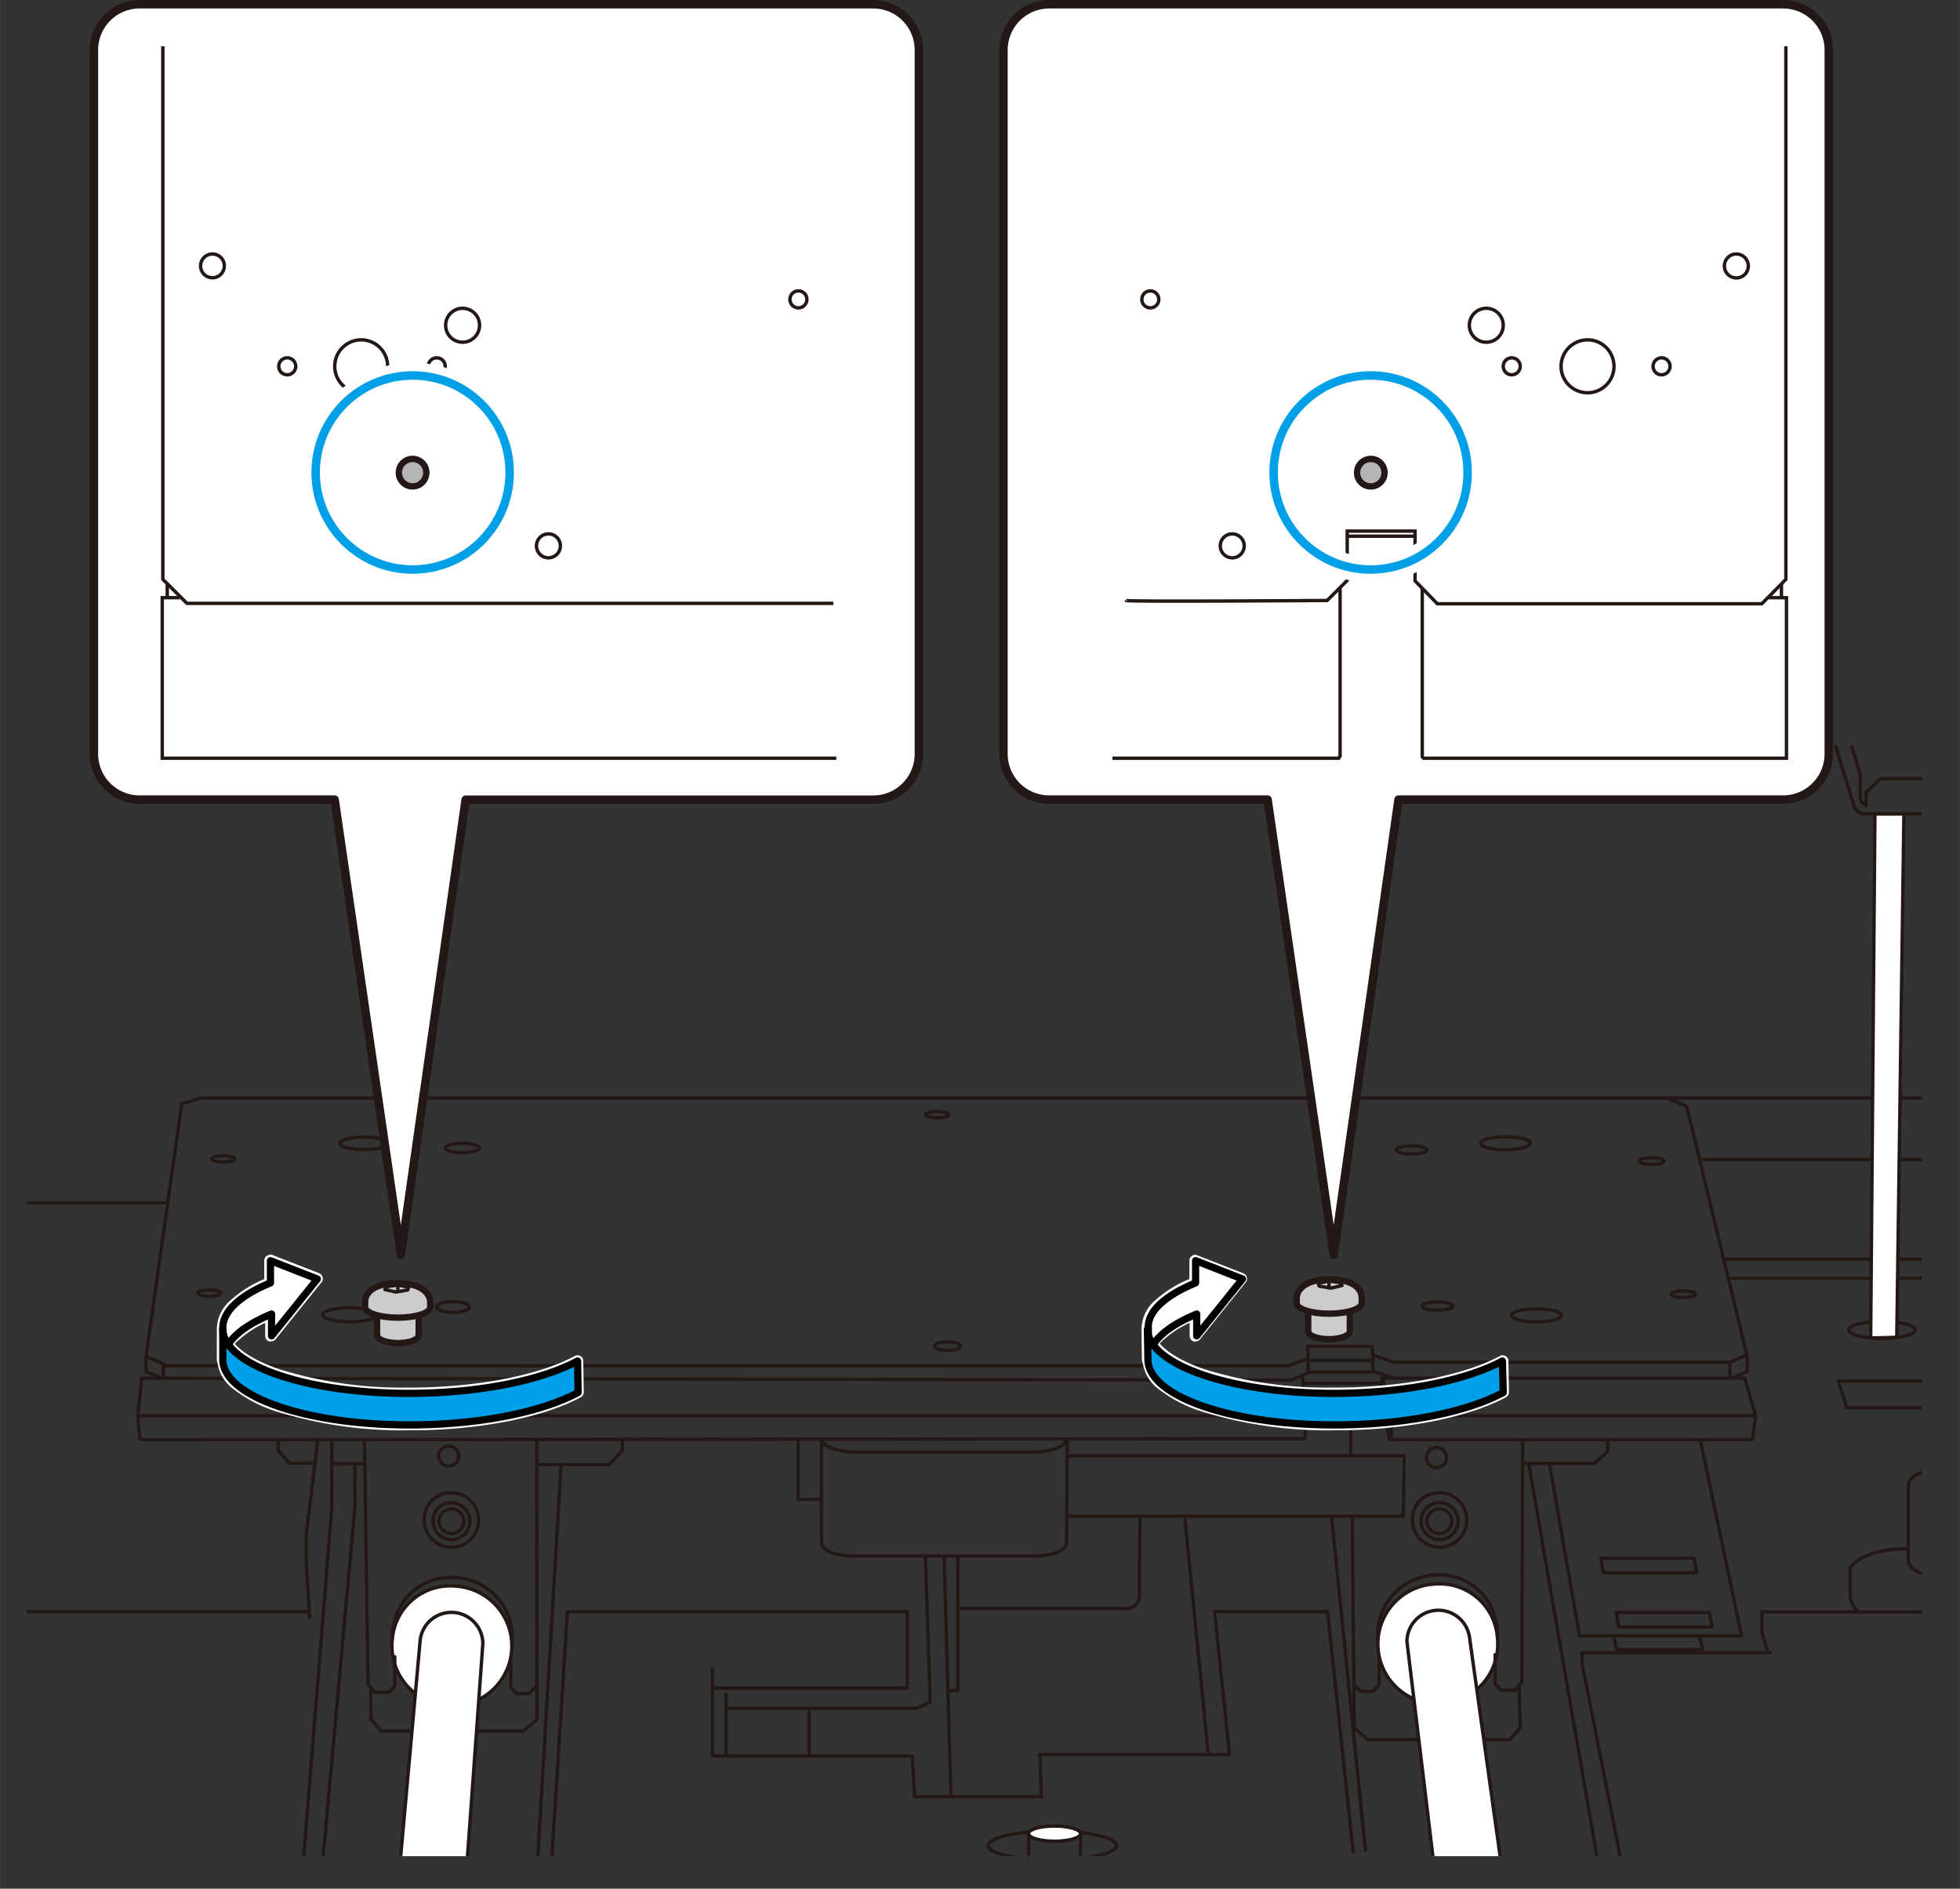<svg xmlns="http://www.w3.org/2000/svg" xmlns:xlink="http://www.w3.org/1999/xlink" width="81.54mm" height="78.56mm" viewBox="0 0 231.13 222.69"><rect x="0" y="0" width="231.13" height="222.69" fill="#333333" stroke="none"/><defs><style>.cls-1,.cls-10,.cls-11,.cls-3,.cls-7,.cls-9{fill:none;}.cls-2{clip-path:url(#clip-path);}.cls-3,.cls-4,.cls-5,.cls-7,.cls-8,.cls-9{stroke:#231815;}.cls-12,.cls-13,.cls-3,.cls-4,.cls-5{stroke-linecap:round;}.cls-12,.cls-13,.cls-3,.cls-4,.cls-5,.cls-7{stroke-linejoin:round;}.cls-3,.cls-4,.cls-9{stroke-width:0.4px;}.cls-12,.cls-4,.cls-6{fill:#fff;}.cls-5{fill:#ccc;}.cls-5,.cls-8{stroke-width:0.75px;}.cls-8{fill:#b5b5b6;}.cls-10,.cls-11,.cls-8,.cls-9{stroke-miterlimit:10;}.cls-10{stroke:#fff;stroke-width:3px;}.cls-11{stroke:#00a0e9;}.cls-12,.cls-13{stroke:#000;stroke-width:0.85px;}.cls-13{fill:#00a0e9;}</style><clipPath id="clip-path" transform="translate(1.27 -12.81)"><rect class="cls-1" x="1.87" y="100.03" width="223.51" height="131.63"/></clipPath></defs><g id="レイヤー_3" data-name="レイヤー 3"><g class="cls-2"><path class="cls-3" d="M43.09,167.83c0,.46-1.42.83-3.16.83s-3.16-.37-3.16-.83,1.42-.82,3.16-.82S43.09,167.38,43.09,167.83Z" transform="translate(1.27 -12.81)"/><polyline class="cls-3" points="179.13 198.73 179.28 203.69 178.03 205.12 161.31 205.12 159.7 203.76 159.46 178.83"/><polyline class="cls-3" points="43.73 198.98 43.73 202.68 44.98 204.11 61.7 204.11 63.31 202.76 63.3 169.85"/><polyline class="cls-3" points="159.66 198.66 160.5 199.43 161.89 199.43 162.63 198.66 162.63 193.23"/><path class="cls-3" d="M175.26,204.7a7.07,7.07,0,1,1-7.41-6.18A6.83,6.83,0,0,1,175.26,204.7Z" transform="translate(1.27 -12.81)"/><path class="cls-4" d="M175.3,205.77a7.07,7.07,0,1,1-7.41-6.19A6.83,6.83,0,0,1,175.3,205.77Z" transform="translate(1.27 -12.81)"/><path class="cls-4" d="M168,234.14l-3.36-27.81a3.71,3.71,0,0,1,7.39-.42L176,234.32" transform="translate(1.27 -12.81)"/><polyline class="cls-3" points="204.35 162.46 206.05 161.71 206.05 159.96 198.91 130.48 196.68 129.47 23.68 129.47 21.43 130.13 17.21 159.96 17.21 161.71 18.91 162.46"/><polygon class="cls-3" points="205.76 162.49 162.97 162.49 162.97 164.79 163.85 169.75 206.64 169.75 207.03 166.92 205.76 162.49"/><line class="cls-3" x1="207.03" y1="166.92" x2="164.12" y2="166.92"/><line class="cls-3" x1="180.29" y1="172.68" x2="188.74" y2="221.34"/><polyline class="cls-3" points="176.31 195.1 176.31 198.55 176.93 199.28 178.69 199.28 179.46 198.33 179.55 169.87"/><line class="cls-3" x1="157.03" y1="178.95" x2="161.02" y2="218.15"/><polyline class="cls-3" points="164.15 162.41 161.9 161.68 161.9 159.98 161.8 158.75 154.18 158.75 154.27 160.16 154.27 161.86 152.23 162.73 16.72 162.49 16.23 166.92 16.49 169.64 16.84 169.76 153.9 169.63 153.9 167.02 153.61 162.2"/><polyline class="cls-3" points="205.96 159.75 203.99 160.62 203.99 162.46"/><polyline class="cls-3" points="203.99 160.62 164.42 160.62 161.9 159.79"/><line class="cls-3" x1="154.36" y1="160.39" x2="161.71" y2="160.39"/><line class="cls-3" x1="162.08" y1="161.77" x2="154.22" y2="161.77"/><line class="cls-3" x1="153.76" y1="163.1" x2="162.93" y2="163.1"/><polyline class="cls-3" points="63.2 198.91 62.36 199.68 60.97 199.68 60.23 198.91 60.23 193.48"/><path class="cls-3" d="M45.06,205a7.07,7.07,0,1,0,7.41-6.18A6.83,6.83,0,0,0,45.06,205Z" transform="translate(1.27 -12.81)"/><path class="cls-4" d="M45,206a7.07,7.07,0,1,0,7.42-6.18A6.84,6.84,0,0,0,45,206Z" transform="translate(1.27 -12.81)"/><path class="cls-4" d="M53.61,235.12l2.06-28.54a3.71,3.71,0,0,0-7.39-.42L45.65,235.3" transform="translate(1.27 -12.81)"/><path class="cls-3" d="M48.76,191.82a3.21,3.21,0,1,0,3.2-3A3.1,3.1,0,0,0,48.76,191.82Z" transform="translate(1.27 -12.81)"/><path class="cls-3" d="M49.8,192A2.17,2.17,0,1,0,52,190,2.1,2.1,0,0,0,49.8,192Z" transform="translate(1.27 -12.81)"/><path class="cls-3" d="M50.5,192.07a1.47,1.47,0,0,1,2.93,0v.2a1.47,1.47,0,0,1-2.93,0Z" transform="translate(1.27 -12.81)"/><path class="cls-3" d="M165.29,191.82a3.21,3.21,0,1,0,3.21-3A3.11,3.11,0,0,0,165.29,191.82Z" transform="translate(1.27 -12.81)"/><path class="cls-3" d="M166.33,192a2.17,2.17,0,1,0,2.17-2A2.1,2.1,0,0,0,166.33,192Z" transform="translate(1.27 -12.81)"/><path class="cls-3" d="M167,192.07a1.47,1.47,0,0,1,2.93,0v.2a1.47,1.47,0,0,1-2.93,0Z" transform="translate(1.27 -12.81)"/><line class="cls-3" x1="16.23" y1="166.92" x2="153.96" y2="166.92"/><polyline class="cls-3" points="37.82 222.02 41.84 177.79 41.84 172.75"/><polyline class="cls-3" points="46.55 195.35 46.55 198.8 45.93 199.53 44.17 199.53 43.4 198.58 42.98 169.89"/><line class="cls-3" x1="66.16" y1="172.69" x2="63.22" y2="222.27"/><polyline class="cls-3" points="17.3 159.95 19.27 160.82 19.27 162.46"/><polyline class="cls-3" points="19.23 161.03 151.93 161.03 154.27 160.16"/><path class="cls-5" d="M48.1,167.46l0,2.78c0,.51-1.08.93-2.44.93s-2.47-.42-2.47-.93l0-2.78" transform="translate(1.27 -12.81)"/><path class="cls-5" d="M45.59,164.11c3.84,0,3.87,2.12,3.87,2.12v.71c0,.68-1.7,1.23-3.81,1.23s-3.85-.55-3.86-1.23v-.63s-.22-2.17,3.8-2.2" transform="translate(1.27 -12.81)"/><polygon class="cls-3" points="45.38 152.04 45.63 151.69 46.92 151.51 48.2 151.78 48.07 152.1 46.69 152.34 45.38 152.04"/><line class="cls-4" x1="46.91" y1="151.53" x2="46.92" y2="152.25"/><path class="cls-3" d="M124.58,182.59l-.07,12s.2,1.68-4,1.68H99.6c-4.19,0-4-1.68-4-1.68l0-12,.4.5c.37.36,1.38.94,4.12.94H120c3,0,3.91-.68,4.2-1l.12-.3" transform="translate(1.27 -12.81)"/><path class="cls-3" d="M112,171.51c0,.28-.68.5-1.52.5s-1.52-.22-1.52-.5.68-.49,1.52-.49S112,171.24,112,171.51Z" transform="translate(1.27 -12.81)"/><polyline class="cls-3" points="36.51 190.7 36.11 184.14 36.11 180.96 37.44 169.97"/><polyline class="cls-3" points="35.53 222.44 39.13 177.71 39.12 169.85"/><polyline class="cls-3" points="182.72 172.58 186.26 192.87 205.37 192.87 200.56 170.02"/><polygon class="cls-3" points="201.89 191.82 190.88 191.82 190.59 190.12 201.6 190.12 201.89 191.82"/><polygon class="cls-3" points="200.07 185.43 189.06 185.43 188.77 183.73 199.78 183.73 200.07 185.43"/><polyline class="cls-3" points="190.31 192.99 190.63 194.5 200.78 194.5 200.43 192.96"/><line class="cls-3" x1="153.76" y1="164.64" x2="162.93" y2="164.64"/><polyline class="cls-3" points="163.08 162.58 164.06 166.94 164.06 169.73"/><line class="cls-3" x1="204.1" y1="150.72" x2="229.43" y2="150.72"/><line class="cls-3" x1="203.27" y1="148.47" x2="229.02" y2="148.47"/><line class="cls-3" x1="196.68" y1="129.47" x2="229.85" y2="129.47"/><line class="cls-3" x1="200.52" y1="136.72" x2="230.93" y2="136.72"/><path class="cls-3" d="M224.58,169.61c0,.55-1.75,1-3.92,1s-3.91-.45-3.91-1,1.75-1,3.91-1S224.58,169.06,224.58,169.61Z" transform="translate(1.27 -12.81)"/><polyline class="cls-4" points="220.6 157.55 221.1 95.97 224.52 95.97 223.68 157.47"/><path class="cls-3" d="M226.9,108.77h-8.26a1.33,1.33,0,0,1-1.29-1c-.36-1.11-2.12-6.89-2.12-6.89" transform="translate(1.27 -12.81)"/><polyline class="cls-3" points="220.05 95.03 220.05 93.45 221.74 91.8 228.41 91.8"/><path class="cls-3" d="M217.1,100.87l1,3.24v2.11s-.18,1.15.47,1.37" transform="translate(1.27 -12.81)"/><polyline class="cls-3" points="96.59 176.8 94.12 176.8 94.12 169.78"/><path class="cls-3" d="M44.64,147.61c0,.41-1.31.73-2.93.73s-2.92-.32-2.92-.73,1.31-.73,2.92-.73S44.64,147.21,44.64,147.61Z" transform="translate(1.27 -12.81)"/><path class="cls-3" d="M55.26,148.16c0,.3-.91.55-2,.55s-2-.25-2-.55.9-.55,2-.55S55.26,147.86,55.26,148.16Z" transform="translate(1.27 -12.81)"/><path class="cls-3" d="M54.07,166.92c0,.35-.86.64-1.92.64s-1.93-.29-1.93-.64.86-.64,1.93-.64S54.07,166.57,54.07,166.92Z" transform="translate(1.27 -12.81)"/><path class="cls-3" d="M26.43,149.44c0,.2-.61.37-1.37.37s-1.37-.17-1.37-.37.61-.36,1.37-.36S26.43,149.24,26.43,149.44Z" transform="translate(1.27 -12.81)"/><path class="cls-3" d="M24.78,165.27c0,.2-.61.37-1.37.37s-1.37-.17-1.37-.37.61-.36,1.37-.36S24.78,165.07,24.78,165.27Z" transform="translate(1.27 -12.81)"/><path class="cls-3" d="M177,167.89c0,.43,1.32.77,2.94.77s2.94-.34,2.94-.77-1.32-.76-2.94-.76S177,167.47,177,167.89Z" transform="translate(1.27 -12.81)"/><path class="cls-3" d="M173.31,147.61c0,.42,1.31.76,2.93.76s2.94-.34,2.94-.76-1.32-.77-2.94-.77S173.31,147.19,173.31,147.61Z" transform="translate(1.27 -12.81)"/><path class="cls-5" d="M153,167l0,2.78c0,.51,1.08.93,2.44.93s2.47-.42,2.47-.93l0-2.78" transform="translate(1.27 -12.81)"/><path class="cls-5" d="M155.51,163.65c-3.83,0-3.87,2.11-3.87,2.11v.71c0,.68,1.7,1.23,3.82,1.23s3.84-.55,3.85-1.23v-.63s.22-2.17-3.8-2.19" transform="translate(1.27 -12.81)"/><polygon class="cls-3" points="158.26 151.57 158.01 151.22 156.72 151.04 155.44 151.31 155.57 151.64 156.95 151.88 158.26 151.57"/><line class="cls-4" x1="156.73" y1="151.06" x2="156.72" y2="151.78"/><ellipse class="cls-3" cx="169.51" cy="153.99" rx="1.82" ry="0.48"/><path class="cls-3" d="M163.38,148.39c0,.27.81.48,1.82.48s1.81-.21,1.81-.48-.81-.48-1.81-.48S163.38,148.12,163.38,148.39Z" transform="translate(1.27 -12.81)"/><path class="cls-3" d="M195.79,165.4c0,.21.66.39,1.47.39s1.47-.18,1.47-.39-.66-.39-1.47-.39S195.79,165.18,195.79,165.4Z" transform="translate(1.27 -12.81)"/><path class="cls-3" d="M192.05,149.72c0,.21.66.39,1.47.39s1.46-.18,1.46-.39-.65-.4-1.46-.4S192.05,149.5,192.05,149.72Z" transform="translate(1.27 -12.81)"/><path class="cls-3" d="M110.62,144.23c0,.2-.62.36-1.38.36s-1.37-.16-1.37-.36.62-.37,1.37-.37S110.62,144,110.62,144.23Z" transform="translate(1.27 -12.81)"/><path class="cls-3" d="M169.31,184.61a1.19,1.19,0,1,1-1.19-1.12A1.16,1.16,0,0,1,169.31,184.61Z" transform="translate(1.27 -12.81)"/><circle class="cls-3" cx="52.91" cy="171.68" r="1.18"/><polyline class="cls-3" points="229.7 165.98 217.78 165.98 216.79 162.83 229.87 162.83"/><polyline class="cls-3" points="191.38 220.51 186.58 196.18 186.58 194.86 208.76 194.86"/><polyline class="cls-3" points="208.43 194.69 207.77 192.46 207.77 190.06 229.87 190.06"/><path class="cls-3" d="M217.76,202.71a2.58,2.58,0,0,1-.83-1.58v-3.47s1.24-2.24,6.78-2.24" transform="translate(1.27 -12.81)"/><path class="cls-3" d="M227,186.07s-3.22.25-3.22,1.91v9s.33,1.73,4,1.65" transform="translate(1.27 -12.81)"/><polyline class="cls-3" points="179.63 172.55 188.03 172.55 189.58 171.14 189.58 169.8"/><polyline class="cls-3" points="125.81 178.77 165.48 178.77 165.6 171.65 126.04 171.65"/><polyline class="cls-3" points="159.28 171.42 159.28 167.94 161.14 166.15 163.05 166.15"/><line class="cls-3" x1="139.71" y1="178.83" x2="142.49" y2="206.86"/><polyline class="cls-3" points="63.38 172.69 71.84 172.69 73.4 171.01 73.4 169.85"/><line class="cls-3" x1="42.71" y1="172.58" x2="39.29" y2="172.58"/><polyline class="cls-3" points="37.09 172.52 34.14 172.52 32.8 171.01 32.8 169.97"/><line class="cls-3" x1="36.22" y1="190.01" x2="0.2" y2="190.01"/><polyline class="cls-3" points="64.89 221.86 66.91 190.01 106.99 190.01 106.99 199.04 84.06 199.04"/><polyline class="cls-3" points="84 196.78 84 207.03 107.57 207.03 107.86 211.84 122.8 211.84 122.63 206.86 144.98 206.86 143.23 190.01 156.55 190.01 159.57 218.33"/><line class="cls-3" x1="111.33" y1="183.81" x2="112.14" y2="211.61"/><polyline class="cls-3" points="109.13 183.58 109.65 199.22 109.65 200.72 108.03 201.42 85.62 201.42"/><line class="cls-3" x1="85.62" y1="199.74" x2="85.62" y2="206.86"/><line class="cls-3" x1="95.41" y1="201.59" x2="95.41" y2="206.74"/><polyline class="cls-3" points="112.95 183.69 112.95 199.33 111.85 199.33"/><path class="cls-3" d="M111.86,202.47h19.4s1.91.12,1.85-1.68.06-9.21.06-9.21" transform="translate(1.27 -12.81)"/><ellipse class="cls-3" cx="124.1" cy="217.6" rx="7.56" ry="1.71"/><path class="cls-4" d="M126.16,229c0,.5-1.37.9-3.07.9s-3.07-.4-3.07-.9,1.38-.89,3.07-.89S126.16,228.53,126.16,229Z" transform="translate(1.27 -12.81)"/><line class="cls-3" x1="121.29" y1="216.21" x2="121.29" y2="219.25"/><line class="cls-3" x1="127.43" y1="216.21" x2="127.43" y2="219.14"/><line class="cls-3" x1="19.75" y1="141.82" x2="1.96" y2="141.82"/></g></g><g id="レイヤー_4" data-name="レイヤー 4"><path class="cls-6" d="M101.7,13.31H15.19A5.39,5.39,0,0,0,9.8,18.7v83a5.39,5.39,0,0,0,5.39,5.39h23L46,160.76l7.64-53.66H101.7a5.39,5.39,0,0,0,5.39-5.39v-83A5.39,5.39,0,0,0,101.7,13.31Z" transform="translate(1.27 -12.81)"/><path class="cls-7" d="M101.7,13.31H15.19A5.39,5.39,0,0,0,9.8,18.7v83a5.39,5.39,0,0,0,5.39,5.39h23L46,160.76l7.64-53.66H101.7a5.39,5.39,0,0,0,5.39-5.39v-83A5.39,5.39,0,0,0,101.7,13.31Z" transform="translate(1.27 -12.81)"/><path class="cls-6" d="M209,13.31H122.45a5.4,5.4,0,0,0-5.39,5.39v83a5.39,5.39,0,0,0,5.39,5.39h25.76l7.8,53.66,7.64-53.66H209a5.39,5.39,0,0,0,5.39-5.39v-83A5.39,5.39,0,0,0,209,13.31Z" transform="translate(1.27 -12.81)"/><path class="cls-7" d="M209,13.31H122.45a5.4,5.4,0,0,0-5.39,5.39v83a5.39,5.39,0,0,0,5.39,5.39h25.76l7.8,53.66,7.64-53.66H209a5.39,5.39,0,0,0,5.39-5.39v-83A5.39,5.39,0,0,0,209,13.31Z" transform="translate(1.27 -12.81)"/><path class="cls-8" d="M49,68.54a1.62,1.62,0,1,1-1.62-1.62A1.61,1.61,0,0,1,49,68.54Z" transform="translate(1.27 -12.81)"/><path class="cls-9" d="M25.18,44.17a1.4,1.4,0,1,1-1.4-1.41A1.4,1.4,0,0,1,25.18,44.17Z" transform="translate(1.27 -12.81)"/><path class="cls-9" d="M64.81,77.16a1.41,1.41,0,1,1-1.41-1.4A1.41,1.41,0,0,1,64.81,77.16Z" transform="translate(1.27 -12.81)"/><path class="cls-9" d="M51.23,56a1,1,0,1,1-1-1A1,1,0,0,1,51.23,56Z" transform="translate(1.27 -12.81)"/><path class="cls-9" d="M33.6,56a1,1,0,1,1-1-1A1,1,0,0,1,33.6,56Z" transform="translate(1.27 -12.81)"/><path class="cls-9" d="M93.88,48.11a1,1,0,1,1-1-1A1,1,0,0,1,93.88,48.11Z" transform="translate(1.27 -12.81)"/><path class="cls-9" d="M44.44,56a3.12,3.12,0,1,1-3.12-3.12A3.12,3.12,0,0,1,44.44,56Z" transform="translate(1.27 -12.81)"/><path class="cls-9" d="M55.28,51.16a2,2,0,1,1-2-2A2,2,0,0,1,55.28,51.16Z" transform="translate(1.27 -12.81)"/><polyline class="cls-9" points="19.2 5.46 19.2 68.3 22.04 71.14 98.27 71.14"/><line class="cls-9" x1="19.72" y1="68.81" x2="19.72" y2="70.52"/><polyline class="cls-9" points="21.21 70.47 19.13 70.47 19.13 89.4 98.62 89.4"/><line class="cls-9" x1="210.08" y1="68.81" x2="210.08" y2="70.52"/><path class="cls-8" d="M162,68.54a1.62,1.62,0,1,1-1.62-1.62A1.61,1.61,0,0,1,162,68.54Z" transform="translate(1.27 -12.81)"/><path class="cls-9" d="M202.08,44.17a1.41,1.41,0,1,0,1.4-1.41A1.4,1.4,0,0,0,202.08,44.17Z" transform="translate(1.27 -12.81)"/><path class="cls-9" d="M142.63,77.16a1.41,1.41,0,1,0,1.41-1.4A1.41,1.41,0,0,0,142.63,77.16Z" transform="translate(1.27 -12.81)"/><path class="cls-9" d="M176,56a1,1,0,1,0,1-1A1,1,0,0,0,176,56Z" transform="translate(1.27 -12.81)"/><path class="cls-9" d="M193.67,56a1,1,0,1,0,1-1A1,1,0,0,0,193.67,56Z" transform="translate(1.27 -12.81)"/><path class="cls-9" d="M133.38,48.11a1,1,0,1,0,1-1A1,1,0,0,0,133.38,48.11Z" transform="translate(1.27 -12.81)"/><path class="cls-9" d="M182.82,56a3.12,3.12,0,1,0,3.12-3.12A3.13,3.13,0,0,0,182.82,56Z" transform="translate(1.27 -12.81)"/><path class="cls-9" d="M172,51.16a2,2,0,1,0,2-2A2,2,0,0,0,172,51.16Z" transform="translate(1.27 -12.81)"/><path class="cls-9" d="M209.33,18.27V81.12L206.49,84H168.23l-2.63-2.7V75.43h-8v5.82l-2.37,2.36s-23.89.17-23.72,0" transform="translate(1.27 -12.81)"/><polyline class="cls-9" points="131.18 89.4 157.87 89.4 158.03 89.15 158.03 69.24"/><polyline class="cls-9" points="208.59 70.47 210.67 70.47 210.67 89.4 167.88 89.4 167.72 89.23 167.72 69.4"/><line class="cls-9" x1="158.96" y1="63.22" x2="166.79" y2="63.22"/></g><g id="レイヤー_2" data-name="レイヤー 2"><circle class="cls-10" cx="48.66" cy="55.71" r="11.44"/><circle class="cls-11" cx="48.66" cy="55.71" r="11.44"/><circle class="cls-10" cx="161.63" cy="55.71" r="11.44"/><circle class="cls-11" cx="161.63" cy="55.71" r="11.44"/><path class="cls-6" d="M30.58,160.76a.67.67,0,0,0-.39.12.7.7,0,0,0-.3.58l0,2.16A13.81,13.81,0,0,0,26,166.05a4.56,4.56,0,0,0-1.7,3.41l0,3.67a.69.69,0,0,0,.69.67h0a.68.68,0,0,0,.67-.7A3.34,3.34,0,0,1,27,170.71a12,12,0,0,1,3-1.93l0,1.55a.69.69,0,0,0,.46.64.83.83,0,0,0,.22,0,.71.71,0,0,0,.54-.25L36.64,164a.65.65,0,0,0,.13-.6.67.67,0,0,0-.41-.47l-5.53-2.16a.74.74,0,0,0-.25-.05Zm0,3.31,0-2.62h0l5.53,2.16h0l-5.4,6.71,0-2.58c-3.52,1.45-5.65,3.32-5.65,5.33v0h0L25,169.45v0c0-2,2.14-3.88,5.66-5.33Z" transform="translate(1.27 -12.81)"/><path class="cls-6" d="M25,168.76h0a.69.69,0,0,0-.67.7l0,3.67a4.74,4.74,0,0,0,2,3.52,16.11,16.11,0,0,0,4.91,2.55A50.06,50.06,0,0,0,47,181.45h1c7.71-.11,14.89-1.57,19.21-3.89a.68.68,0,0,0,.36-.61l-.06-3.67a.68.68,0,0,0-.33-.58.73.73,0,0,0-.35-.09.61.61,0,0,0-.32.08c-4.14,2.22-11.09,3.61-18.59,3.72h-1a48.66,48.66,0,0,1-15.29-2.17c-3.78-1.31-6-3.06-6-4.8a.69.69,0,0,0-.69-.68Zm22,12c-12.16,0-21.9-3.35-22-7.65L25,169.45h0c.07,4.3,9.82,7.65,22,7.65h1c7.89-.12,14.82-1.62,18.9-3.81L66.9,177h0c-4.08,2.19-11,3.69-18.9,3.81Z" transform="translate(1.27 -12.81)"/><path class="cls-12" d="M30.62,164.07l0-2.62,5.53,2.16-5.4,6.71,0-2.58c-3.54,1.46-5.68,3.34-5.65,5.37L25,169.45C24.93,167.42,27.07,165.53,30.62,164.07Z" transform="translate(1.27 -12.81)"/><path class="cls-13" d="M47.94,177.09c7.89-.12,14.82-1.62,18.9-3.81L66.9,177c-4.08,2.19-11,3.69-18.9,3.81-12.63.19-22.91-3.23-23-7.65L25,169.45C25,173.86,35.32,177.28,47.94,177.09Z" transform="translate(1.27 -12.81)"/><path class="cls-6" d="M139.68,160.76a.67.67,0,0,0-.39.12.7.7,0,0,0-.3.58l0,2.16a13.81,13.81,0,0,0-3.95,2.43,4.56,4.56,0,0,0-1.7,3.41l.05,3.67a.69.69,0,0,0,.69.67h0a.68.68,0,0,0,.67-.7,3.34,3.34,0,0,1,1.27-2.39,12,12,0,0,1,3-1.93l0,1.55a.69.69,0,0,0,.46.64.83.83,0,0,0,.22,0,.71.71,0,0,0,.54-.25l5.39-6.71a.65.65,0,0,0,.13-.6.67.67,0,0,0-.41-.47l-5.53-2.16a.74.74,0,0,0-.25-.05Zm0,3.31,0-2.62h0l5.53,2.16h0l-5.4,6.71,0-2.58c-3.52,1.45-5.65,3.32-5.65,5.33v0h0l-.06-3.66v0c0-2,2.14-3.88,5.66-5.33Z" transform="translate(1.27 -12.81)"/><path class="cls-6" d="M134.06,168.76h0a.69.69,0,0,0-.67.7l.05,3.67a4.74,4.74,0,0,0,2,3.52,16.11,16.11,0,0,0,4.91,2.55,50.06,50.06,0,0,0,15.75,2.25h1c7.71-.11,14.89-1.57,19.21-3.89a.68.68,0,0,0,.36-.61l-.06-3.67a.68.68,0,0,0-.33-.58.73.73,0,0,0-.35-.09.61.61,0,0,0-.32.08c-4.14,2.22-11.09,3.61-18.59,3.72h-1a48.66,48.66,0,0,1-15.29-2.17c-3.78-1.31-6-3.06-6-4.8a.69.69,0,0,0-.69-.68Zm22,12c-12.16,0-21.9-3.35-22-7.65l-.06-3.66h0c.07,4.3,9.82,7.65,22,7.65h1c7.89-.12,14.82-1.62,18.9-3.81L176,177h0c-4.08,2.19-11,3.69-18.9,3.81Z" transform="translate(1.27 -12.81)"/><path class="cls-12" d="M139.72,164.07l0-2.62,5.53,2.16-5.4,6.71,0-2.58c-3.54,1.46-5.68,3.34-5.65,5.37l-.06-3.66C134,167.42,136.17,165.53,139.72,164.07Z" transform="translate(1.27 -12.81)"/><path class="cls-13" d="M157,177.09c7.89-.12,14.82-1.62,18.9-3.81L176,177c-4.08,2.19-11,3.69-18.9,3.81-12.63.19-22.91-3.23-23-7.65l-.06-3.66C134.13,173.86,144.42,177.28,157,177.09Z" transform="translate(1.27 -12.81)"/></g></svg>